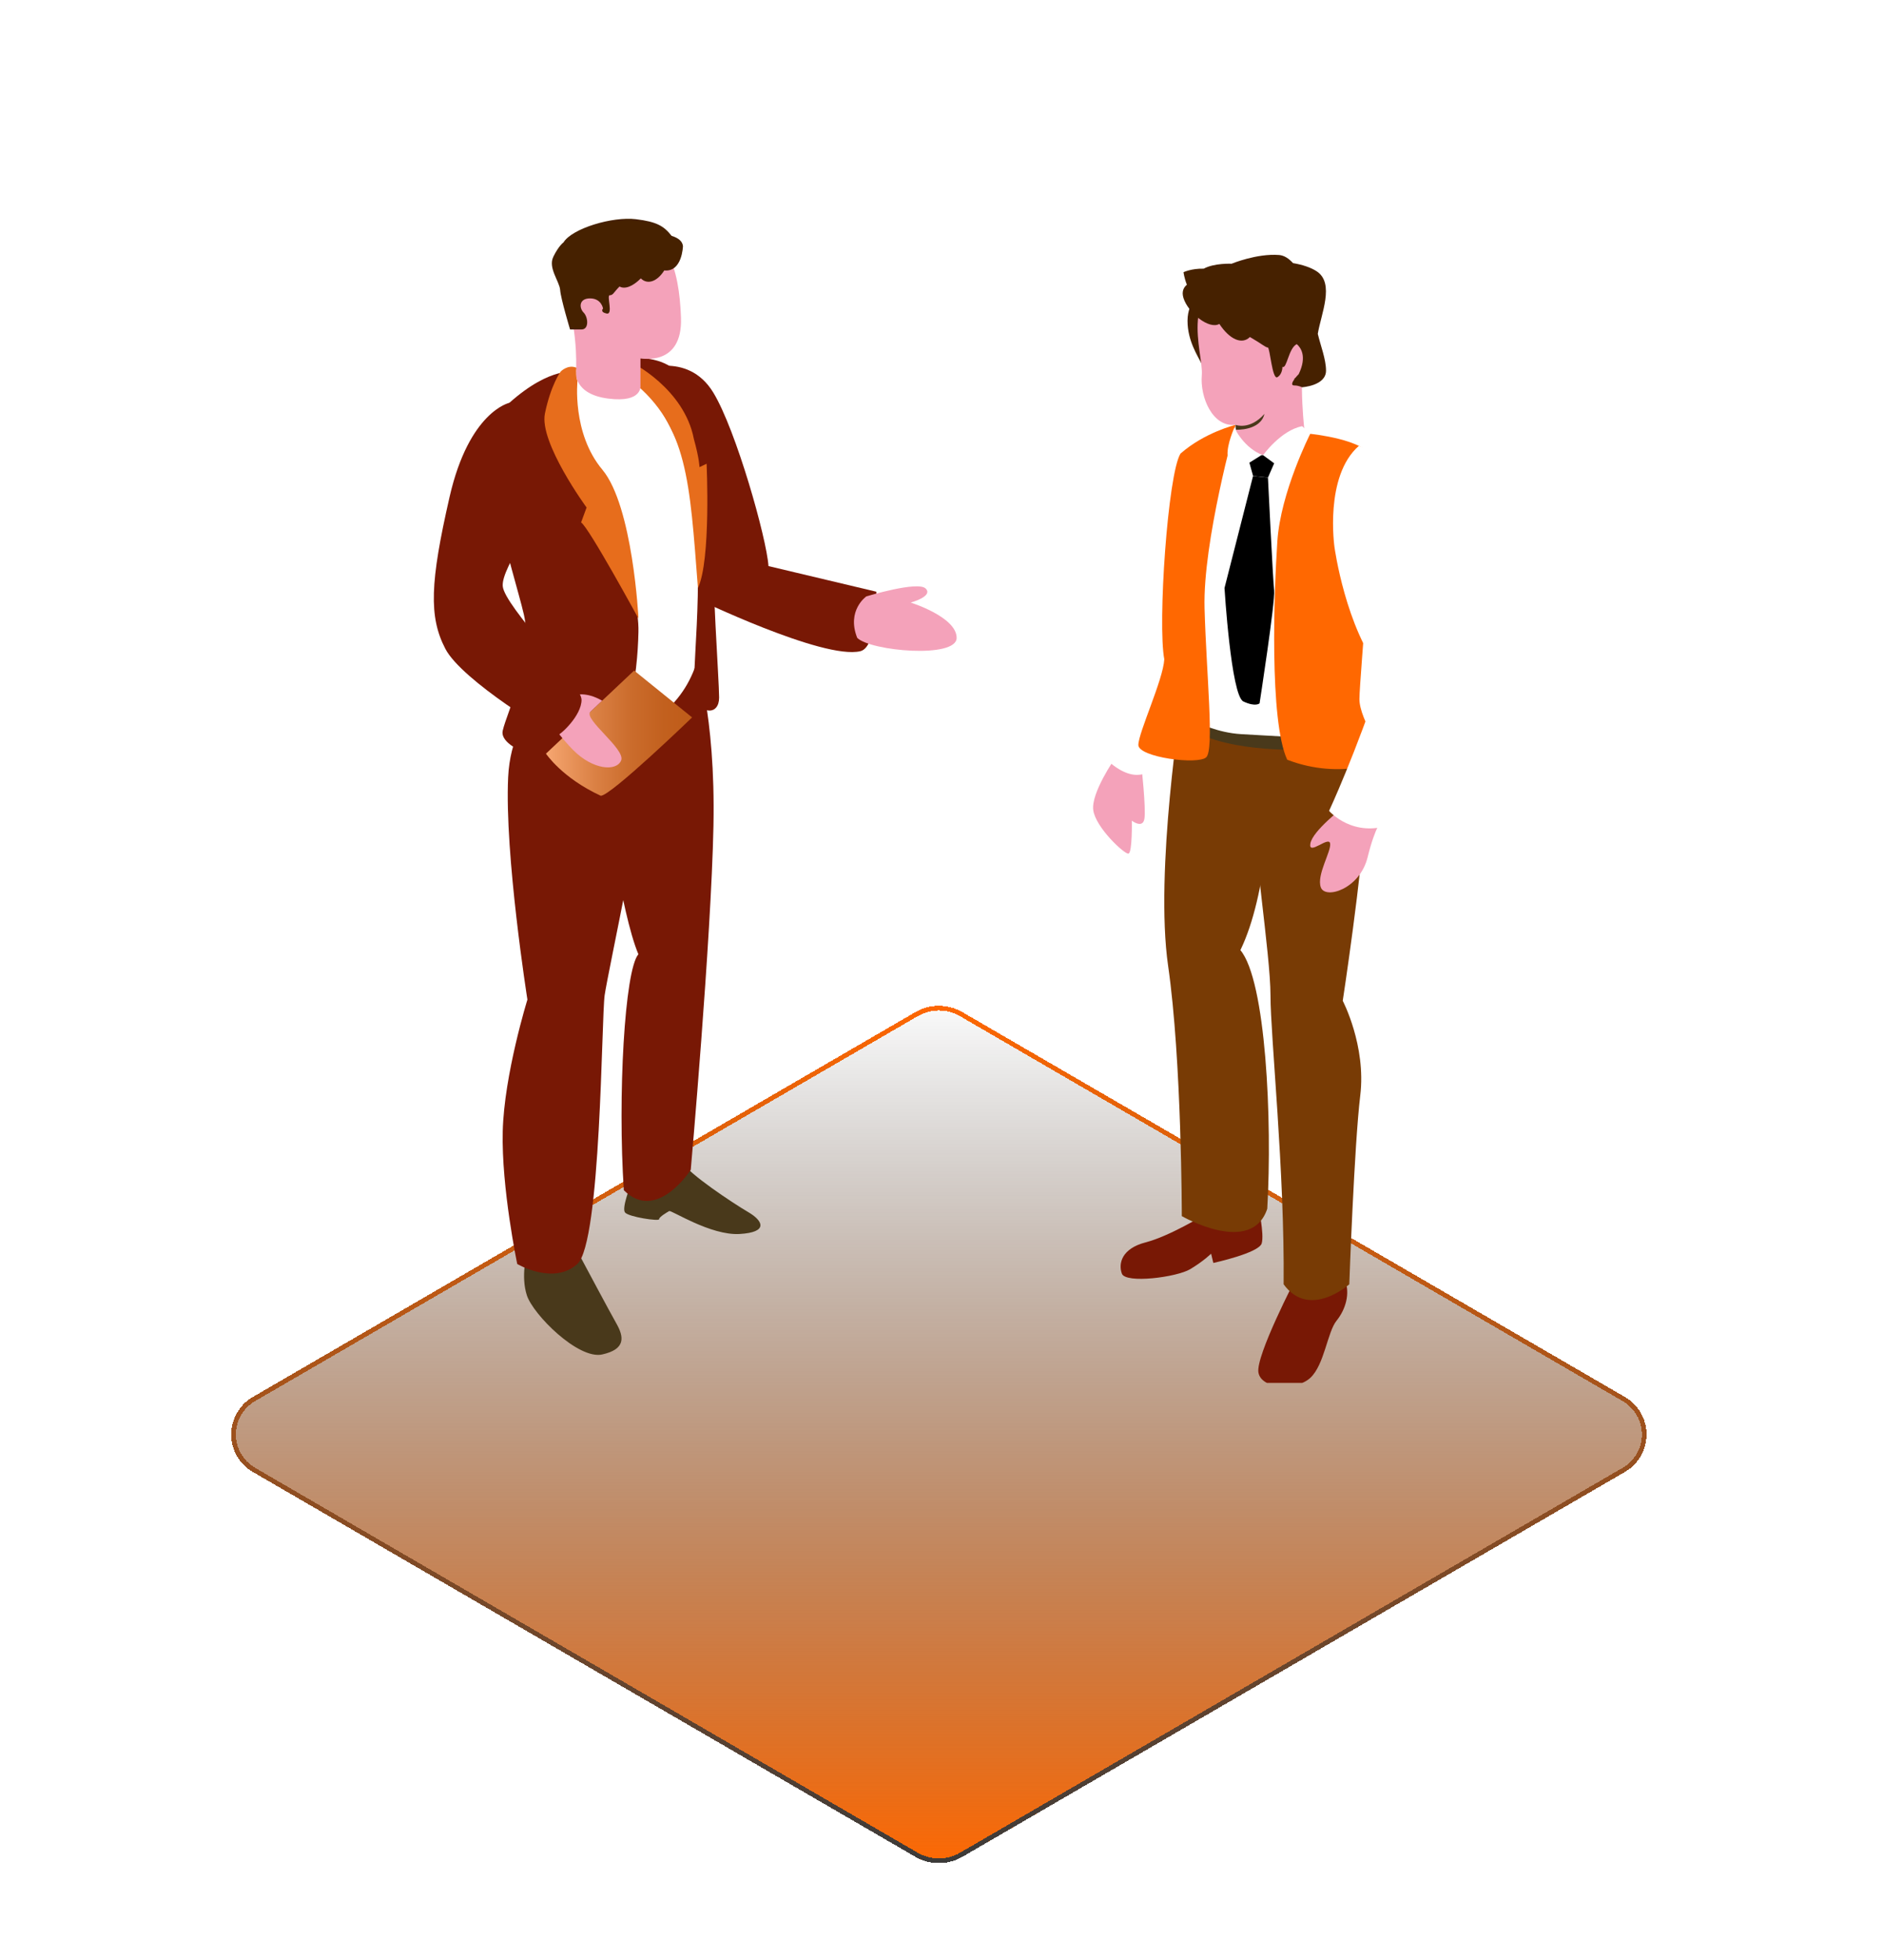 <svg width="201" height="209" viewBox="0 0 201 209" fill="none" xmlns="http://www.w3.org/2000/svg">
<g filter="url(#filter0_d_420_1256)">
<path d="M97.656 85.948C99.208 85.046 101.125 85.046 102.678 85.948L173.371 127.001C174.792 127.827 175.667 129.346 175.667 130.989C175.667 132.633 174.792 134.152 173.371 134.977L102.678 176.031C101.125 176.933 99.208 176.933 97.656 176.031L26.962 134.977C25.541 134.152 24.667 132.633 24.667 130.989C24.667 129.346 25.541 127.827 26.962 127.001L97.656 85.948Z" fill="url(#paint0_linear_420_1256)" shape-rendering="crispEdges"/>
<path d="M97.781 86.164C99.256 85.308 101.077 85.308 102.552 86.164L173.246 127.218C174.59 127.998 175.417 129.435 175.417 130.989C175.417 132.543 174.59 133.98 173.246 134.761L102.552 175.814C101.077 176.671 99.256 176.671 97.781 175.814L27.087 134.761C25.744 133.98 24.917 132.543 24.917 130.989C24.917 129.435 25.744 127.998 27.087 127.218L97.781 86.164Z" stroke="url(#paint1_linear_420_1256)" stroke-width="0.5" shape-rendering="crispEdges"/>
</g>
<g clip-path="url(#clip0_420_1256)">
<path d="M118.967 80.861C118.967 80.861 116.379 84.564 116.639 86.409C116.894 88.255 119.954 91.104 120.386 91.043C120.818 90.982 120.752 87.529 120.752 87.529C120.752 87.529 121.899 88.416 122.093 87.341C122.287 86.271 121.761 81.549 121.761 81.549C121.761 81.549 121.04 80.567 118.962 80.856L118.967 80.861Z" fill="#F4A2BA"/>
<path d="M128.484 129.57C128.484 129.57 124.765 131.848 122.226 132.502C119.688 133.156 119.294 134.736 119.688 135.834C120.081 136.925 125.552 136.227 126.999 135.351C128.445 134.476 129.21 133.711 129.21 133.711L129.448 134.697C129.448 134.697 134.337 133.639 134.614 132.597C134.891 131.555 134.248 128.7 134.248 128.7L128.484 129.576V129.57Z" fill="#781805"/>
<path d="M138.289 136.271C138.289 136.271 133.955 144.59 134.259 146.38C134.564 148.176 138.289 148.348 139.796 146.951C141.304 145.549 141.614 142.063 142.596 140.854C143.577 139.641 144.059 137.933 143.488 136.537C142.917 135.134 138.278 136.276 138.278 136.276L138.289 136.271Z" fill="#781805"/>
<path d="M128.268 31.039C128.268 31.039 126.694 32.053 126.694 34.215C126.694 36.376 127.819 37.995 128.157 38.737C128.756 37.252 129.193 35.063 129.193 35.063L129.543 31.998L128.273 31.033L128.268 31.039Z" fill="#462100"/>
<path d="M126.084 74.57C126.084 74.57 123.163 92.9 124.626 103.026C126.084 113.153 126.084 129.703 126.084 129.703C126.084 129.703 133.517 133.993 135.202 128.916C135.75 119.46 135.052 104.578 132.336 101.336C135.224 95.383 135.612 85.14 135.723 81.726L135.834 78.312L126.078 74.57H126.084Z" fill="#783B05"/>
<path d="M142.789 76.443C142.789 76.443 146.087 79.187 145.705 86.193C145.322 93.199 143.255 106.739 143.255 106.739C143.255 106.739 145.766 111.523 145.123 116.838C144.48 122.148 143.953 136.974 143.953 136.974C143.953 136.974 139.691 140.766 136.948 136.974C137.064 124.892 135.545 110.536 135.545 106.157C135.545 101.779 133.561 89.408 133.91 86.836C134.259 84.27 134.204 78.2 134.204 78.2L142.784 76.449L142.789 76.443Z" fill="#783B05"/>
<path d="M135.373 45.338C135.373 45.338 125.391 44.463 125.336 53.104C125.275 61.739 125.214 75.197 127.957 77.646C130.701 80.096 143.36 80.124 143.593 77.619C143.826 75.108 146.581 55.614 146.115 51.646C145.649 47.677 135.373 45.344 135.373 45.344V45.338Z" fill="white"/>
<path d="M127.774 77.059C127.774 77.059 129.875 78.156 132.441 78.3C135.008 78.445 139.669 78.71 139.669 78.71L139.68 79.93C139.68 79.93 131.333 80.44 126.899 77.73C127.159 75.762 127.774 77.064 127.774 77.064V77.059Z" fill="#49391B"/>
<path d="M129.022 46.929C129.022 46.929 127.314 47.001 125.12 50.143C124.083 51.629 124.155 52.676 123.612 55.043C123.152 57.055 122.398 64.15 121.816 66.832C120.264 74.01 117.731 80.013 118.552 81.448C121.572 83.892 123.113 81.836 123.113 81.836C123.113 81.836 127.01 77.402 127.287 72.131C127.464 68.8 128.079 62.88 128.113 62.781C128.146 62.681 129.022 46.929 129.022 46.929Z" fill="white"/>
<path d="M143.31 86.105C143.31 86.105 140.046 88.599 139.802 89.957C139.558 91.315 141.764 89.125 141.908 89.957C142.052 90.788 140.434 93.326 140.916 94.64C141.398 95.954 145.073 94.817 145.904 91.442C146.736 88.072 147.479 87.374 147.479 87.374L143.305 86.105H143.31Z" fill="#F4A2BA"/>
<path d="M131.81 45.31C131.81 45.31 128.312 57.787 128.512 64.882C128.711 71.971 129.565 79.935 128.689 80.767C127.813 81.598 121.45 80.767 121.45 79.453C121.45 78.14 124.094 72.508 124.216 70.319C123.496 66.55 124.593 50.537 125.945 48.376C128.539 46.103 131.81 45.316 131.81 45.316V45.31Z" fill="#FF6801"/>
<path d="M131.809 45.311C131.809 45.311 131.809 48.592 134.57 48.547C137.33 48.503 139.209 46.27 139.209 46.27C139.209 46.27 138.511 40.666 139.209 37.429C139.907 34.192 141.736 29.254 132.807 29.725C125.363 30.118 128.428 37.69 128.218 40.012C128.013 42.334 129.349 45.582 131.804 45.311H131.809Z" fill="#F4A2BA"/>
<path d="M134.753 48.548L137.147 50.299L140.938 46.913C140.938 46.913 139.686 46.214 138.926 45.455C136.648 45.893 134.753 48.548 134.753 48.548Z" fill="white"/>
<path d="M131.688 45.615C131.688 45.615 132.696 47.805 134.753 48.547C132.752 49.706 132.43 49.706 132.43 49.706C132.43 49.706 131.05 49.706 130.967 48.547C130.884 47.394 131.688 45.615 131.688 45.615Z" fill="white"/>
<path d="M131.81 45.311C131.81 45.311 133.328 45.921 134.902 44.142C134.47 45.965 131.854 45.832 131.854 45.832L131.81 45.317V45.311Z" fill="#49391B"/>
<path d="M139.785 46.27C139.785 46.27 136.626 52.483 136.277 57.737C135.928 62.992 135.401 76.876 137.33 81.027C143.189 83.289 147.977 81.027 147.977 81.027C147.977 81.027 145.034 76.782 145.034 74.57C145.034 72.359 147.03 50.886 146.392 48.869C145.755 46.857 139.785 46.27 139.785 46.27Z" fill="#FF6801"/>
<path d="M142.374 58.358C142.374 58.358 143.543 66.988 147.456 71.832C144.657 80.351 141.797 86.482 141.797 86.482C141.797 86.482 144.364 89.491 148.57 87.873C152.772 74.925 153.708 73.645 153.237 70.84C152.772 68.041 150.521 49.246 144.973 47.556C141.265 50.793 142.374 58.358 142.374 58.358Z" fill="white"/>
<path d="M134.57 48.548L133.295 49.346L133.688 50.759L135.279 50.926L135.939 49.413L134.753 48.548H134.57Z" fill="black"/>
<path d="M133.688 50.759L130.64 62.714C130.64 62.714 131.338 74.199 132.652 74.814C133.966 75.429 134.381 75.013 134.381 75.013C134.381 75.013 136.066 64.144 135.933 62.958C135.8 61.772 135.274 50.931 135.274 50.931L133.683 50.764L133.688 50.759Z" fill="black"/>
<path d="M140.589 35.622C140.933 33.499 142.429 30.223 140.478 28.938C139.857 28.527 138.948 28.228 137.951 28.062C137.502 27.569 137.009 27.241 136.465 27.197C134.093 27.009 131.394 28.128 131.394 28.128C131.394 28.128 129.548 28.04 128.423 28.655C127.104 28.622 126.267 29.032 126.267 29.032C126.267 29.032 126.339 29.636 126.627 30.367C126.289 30.645 126.04 31.094 126.267 31.803C126.771 33.372 128.999 35.179 130.091 34.547C131.161 36.176 132.491 36.803 133.35 35.943C134.586 36.653 135.024 37.063 135.257 37.063C135.49 37.063 135.728 40.549 136.282 40.228C136.837 39.906 136.82 39.119 136.82 39.119C137.286 39.408 137.463 37.13 138.35 36.703C138.782 37.074 139.464 38.016 138.555 39.906C138.433 40.028 138.306 40.167 138.2 40.3C138.156 40.339 138.106 40.372 138.062 40.4C138.078 40.4 138.1 40.405 138.117 40.411C137.845 40.777 137.724 41.109 138.067 41.109C138.572 41.109 138.904 41.303 138.904 41.303C138.904 41.303 141.47 41.154 141.47 39.529C141.47 38.31 140.888 36.858 140.595 35.616L140.589 35.622Z" fill="#462100"/>
<path d="M56.208 133.727C56.208 133.727 55.543 136.088 56.208 138.145C56.873 140.201 61.69 145.023 64.245 144.458C66.8 143.892 66.556 142.562 65.769 141.171C64.982 139.78 62.366 134.874 62.011 134.209C61.656 133.544 56.208 133.727 56.208 133.727Z" fill="#49391B"/>
<path d="M67.282 126.405C67.282 126.405 66.312 128.827 66.678 129.309C67.044 129.791 70.331 130.279 70.32 130.035C70.308 129.791 71.173 129.293 71.395 129.165C71.617 129.038 75.812 131.787 78.9 131.609C81.987 131.432 81.438 130.218 79.836 129.281C78.234 128.345 73.39 125.136 72.847 123.988C69.095 124.232 67.282 126.41 67.282 126.41V126.405Z" fill="#49391B"/>
<path d="M81.987 60.369C81.793 57.426 78.534 45.875 76.106 41.879C73.318 37.279 68.108 39.579 68.108 39.579C68.108 39.579 70.547 57.975 74.177 63.784C74.177 63.784 87.818 70.391 91.786 69.454C93.626 69.016 93.493 63.107 93.493 63.107L81.987 60.375V60.369Z" fill="#781805"/>
<path d="M74.161 69.969C74.161 69.969 76.361 76 76.117 88.099C75.873 100.199 73.695 124.764 73.695 124.764C73.695 124.764 70.065 130.451 66.556 126.942C65.891 116.96 66.639 103.464 68.108 101.773C66.229 97.328 64.511 84.347 64.511 84.347L65.83 75.512L74.161 69.964V69.969Z" fill="#781805"/>
<path d="M60.991 72.37C60.991 72.37 54.606 74.67 54.213 82.895C53.819 91.126 56.269 106.612 56.269 106.612C56.269 106.612 53.786 114.599 53.636 120.652C53.486 126.704 55.183 134.808 55.183 134.808C55.183 134.808 59.057 137.108 61.595 134.808C64.134 132.507 64.162 108.547 64.511 106.13C64.86 103.708 69.1 84.104 69.216 79.869C69.338 75.634 69.216 73.816 69.216 73.816L60.986 72.364L60.991 72.37Z" fill="#781805"/>
<path d="M64.982 39.696C64.982 39.696 53.575 41.392 53.636 48.409C53.736 59.921 57.671 64.677 57.211 69.976C56.751 75.274 54.861 76.671 56.84 78.467C58.824 80.263 72.847 80.357 74.781 68.74C76.356 54.096 75.397 35.329 64.982 39.696Z" fill="white"/>
<path d="M61.451 39.674C61.451 39.674 56.635 42.966 60.869 50.227C65.104 57.488 68.213 62.693 68.114 67.409C68.014 72.126 67.105 78.905 63.502 80.54C59.905 82.175 53.165 79.997 53.631 77.94C54.096 75.884 56.962 70.219 55.892 65.547C54.822 60.874 49.862 46.957 54.34 42.966C58.819 38.975 61.457 39.674 61.457 39.674H61.451Z" fill="#781805"/>
<path d="M66.163 38.454C66.163 38.454 72.609 43.808 73.939 53.209C75.269 62.609 73.584 72.597 74.183 74.398C74.781 76.199 76.721 76.299 76.721 74.398C76.721 72.497 75.895 61.473 76.128 57.122C76.361 52.771 77.143 35.999 66.163 38.454Z" fill="#781805"/>
<path d="M67.243 38.626C67.426 38.626 72.991 41.469 74.022 46.796C74.626 48.974 74.626 49.822 74.626 49.822L75.385 49.462C75.385 49.462 75.868 59.749 74.46 62.714C73.579 51.269 73.357 45.471 67.487 40.688L67.243 38.632V38.626Z" fill="#E76D1C"/>
<path d="M61.451 39.674C61.451 39.674 61.169 42.035 64.893 42.511C68.618 42.988 68.33 41.093 68.33 41.093V38.21C68.33 38.21 72.836 39.158 72.653 33.893C72.47 28.627 71.156 23.816 65.847 24.315C60.537 24.814 59.356 27.857 60.537 31.936C61.717 36.021 61.451 39.674 61.451 39.674Z" fill="#F4A2BA"/>
<path d="M61.612 40.588C61.612 40.588 60.991 46.186 64.261 50.088C67.526 53.99 68.119 65.974 68.119 65.974C68.119 65.974 62.809 56.218 61.995 55.72L62.582 54.129C62.582 54.129 57.499 47.184 58.137 44.102C58.774 41.015 59.816 39.629 59.816 39.629C59.816 39.629 60.559 38.848 61.474 39.208C61.518 39.225 61.457 39.391 61.457 39.602C61.457 39.99 61.512 40.533 61.612 40.594V40.588Z" fill="#E76D1C"/>
<path d="M73.839 76.516C73.839 76.516 65.104 84.941 64.09 84.869C59.955 82.962 58.248 80.379 58.248 80.379L67.653 71.517L73.839 76.516Z" fill="url(#paint2_linear_420_1256)"/>
<path d="M61.285 74.143C61.285 74.143 62.493 73.71 64.239 74.73L62.992 75.905C62.183 76.67 66.767 79.896 66.268 81.104C65.769 82.313 63.236 82.113 61.141 79.985C59.046 77.856 58.076 75.927 58.076 75.927L61.285 74.143Z" fill="#F4A2BA"/>
<path d="M54.335 42.966C54.335 42.966 50.056 43.875 47.966 52.992C45.877 62.115 45.743 65.79 47.512 69.194C49.28 72.597 59.079 78.499 59.439 78.439C59.8 78.378 62.044 76.332 62.044 74.636C62.044 72.94 53.786 64.626 53.636 62.509C53.486 60.392 57.904 55.187 57.965 51.313C58.026 47.439 57.66 42.295 54.335 42.966Z" fill="#781805"/>
<path d="M59.029 27.391C59.606 26.205 60.115 25.856 60.115 25.856C61.036 24.354 65.353 23.073 67.847 23.378C70.07 23.65 70.824 24.104 71.65 25.152C72.348 25.368 72.803 25.717 72.864 26.238C72.864 26.238 72.797 29.043 70.868 28.843C70.126 30.029 69.078 30.401 68.368 29.691C67.504 30.556 66.656 30.878 66.096 30.556C65.448 31.204 65.42 31.487 65.054 31.487C64.688 31.487 65.464 33.599 64.716 33.438C63.968 33.277 64.339 32.906 64.339 32.906C64.339 32.906 64.167 31.825 62.953 31.825C61.734 31.825 61.784 32.856 62.266 33.338C62.748 33.821 62.87 35.14 62.039 35.14H60.819C60.819 35.14 59.827 31.858 59.761 30.927C59.689 30.002 58.453 28.577 59.029 27.397V27.391Z" fill="#462100"/>
<path d="M92.429 63.606C92.429 63.606 97.922 61.933 98.759 62.77C99.596 63.606 97.162 64.266 97.162 64.266C97.162 64.266 102.062 65.796 102.062 68.029C102.062 70.263 92.873 69.448 91.454 68.029C90.29 65.097 92.429 63.606 92.429 63.606Z" fill="#F4A2BA"/>
</g>
<defs>
<filter id="filter0_d_420_1256" x="14.667" y="85.272" width="171" height="123.436" filterUnits="userSpaceOnUse" color-interpolation-filters="sRGB">
<feFlood flood-opacity="0" result="BackgroundImageFix"/>
<feColorMatrix in="SourceAlpha" type="matrix" values="0 0 0 0 0 0 0 0 0 0 0 0 0 0 0 0 0 0 127 0" result="hardAlpha"/>
<feOffset dy="22"/>
<feGaussianBlur stdDeviation="5"/>
<feComposite in2="hardAlpha" operator="out"/>
<feColorMatrix type="matrix" values="0 0 0 0 0 0 0 0 0 0 0 0 0 0 0 0 0 0 0.1 0"/>
<feBlend mode="normal" in2="BackgroundImageFix" result="effect1_dropShadow_420_1256"/>
<feBlend mode="normal" in="SourceGraphic" in2="effect1_dropShadow_420_1256" result="shape"/>
</filter>
<linearGradient id="paint0_linear_420_1256" x1="100.167" y1="84.489" x2="100.167" y2="177.489" gradientUnits="userSpaceOnUse">
<stop stop-opacity="0.01"/>
<stop offset="1" stop-color="#FF6801"/>
</linearGradient>
<linearGradient id="paint1_linear_420_1256" x1="100.167" y1="84.489" x2="100.167" y2="177.489" gradientUnits="userSpaceOnUse">
<stop stop-color="#FF6801"/>
<stop offset="1" stop-color="#3A3A3A"/>
</linearGradient>
<linearGradient id="paint2_linear_420_1256" x1="58.242" y1="78.19" x2="73.839" y2="78.19" gradientUnits="userSpaceOnUse">
<stop stop-color="#F7A771"/>
<stop offset="0.07" stop-color="#F09E67"/>
<stop offset="0.33" stop-color="#DB8145"/>
<stop offset="0.58" stop-color="#CB6C2C"/>
<stop offset="0.81" stop-color="#C2601E"/>
<stop offset="1" stop-color="#BF5C19"/>
</linearGradient>
<clipPath id="clip0_420_1256">
<rect width="143" height="124.155" fill="white" transform="translate(28.667 23.334)"/>
</clipPath>
</defs>
</svg>
